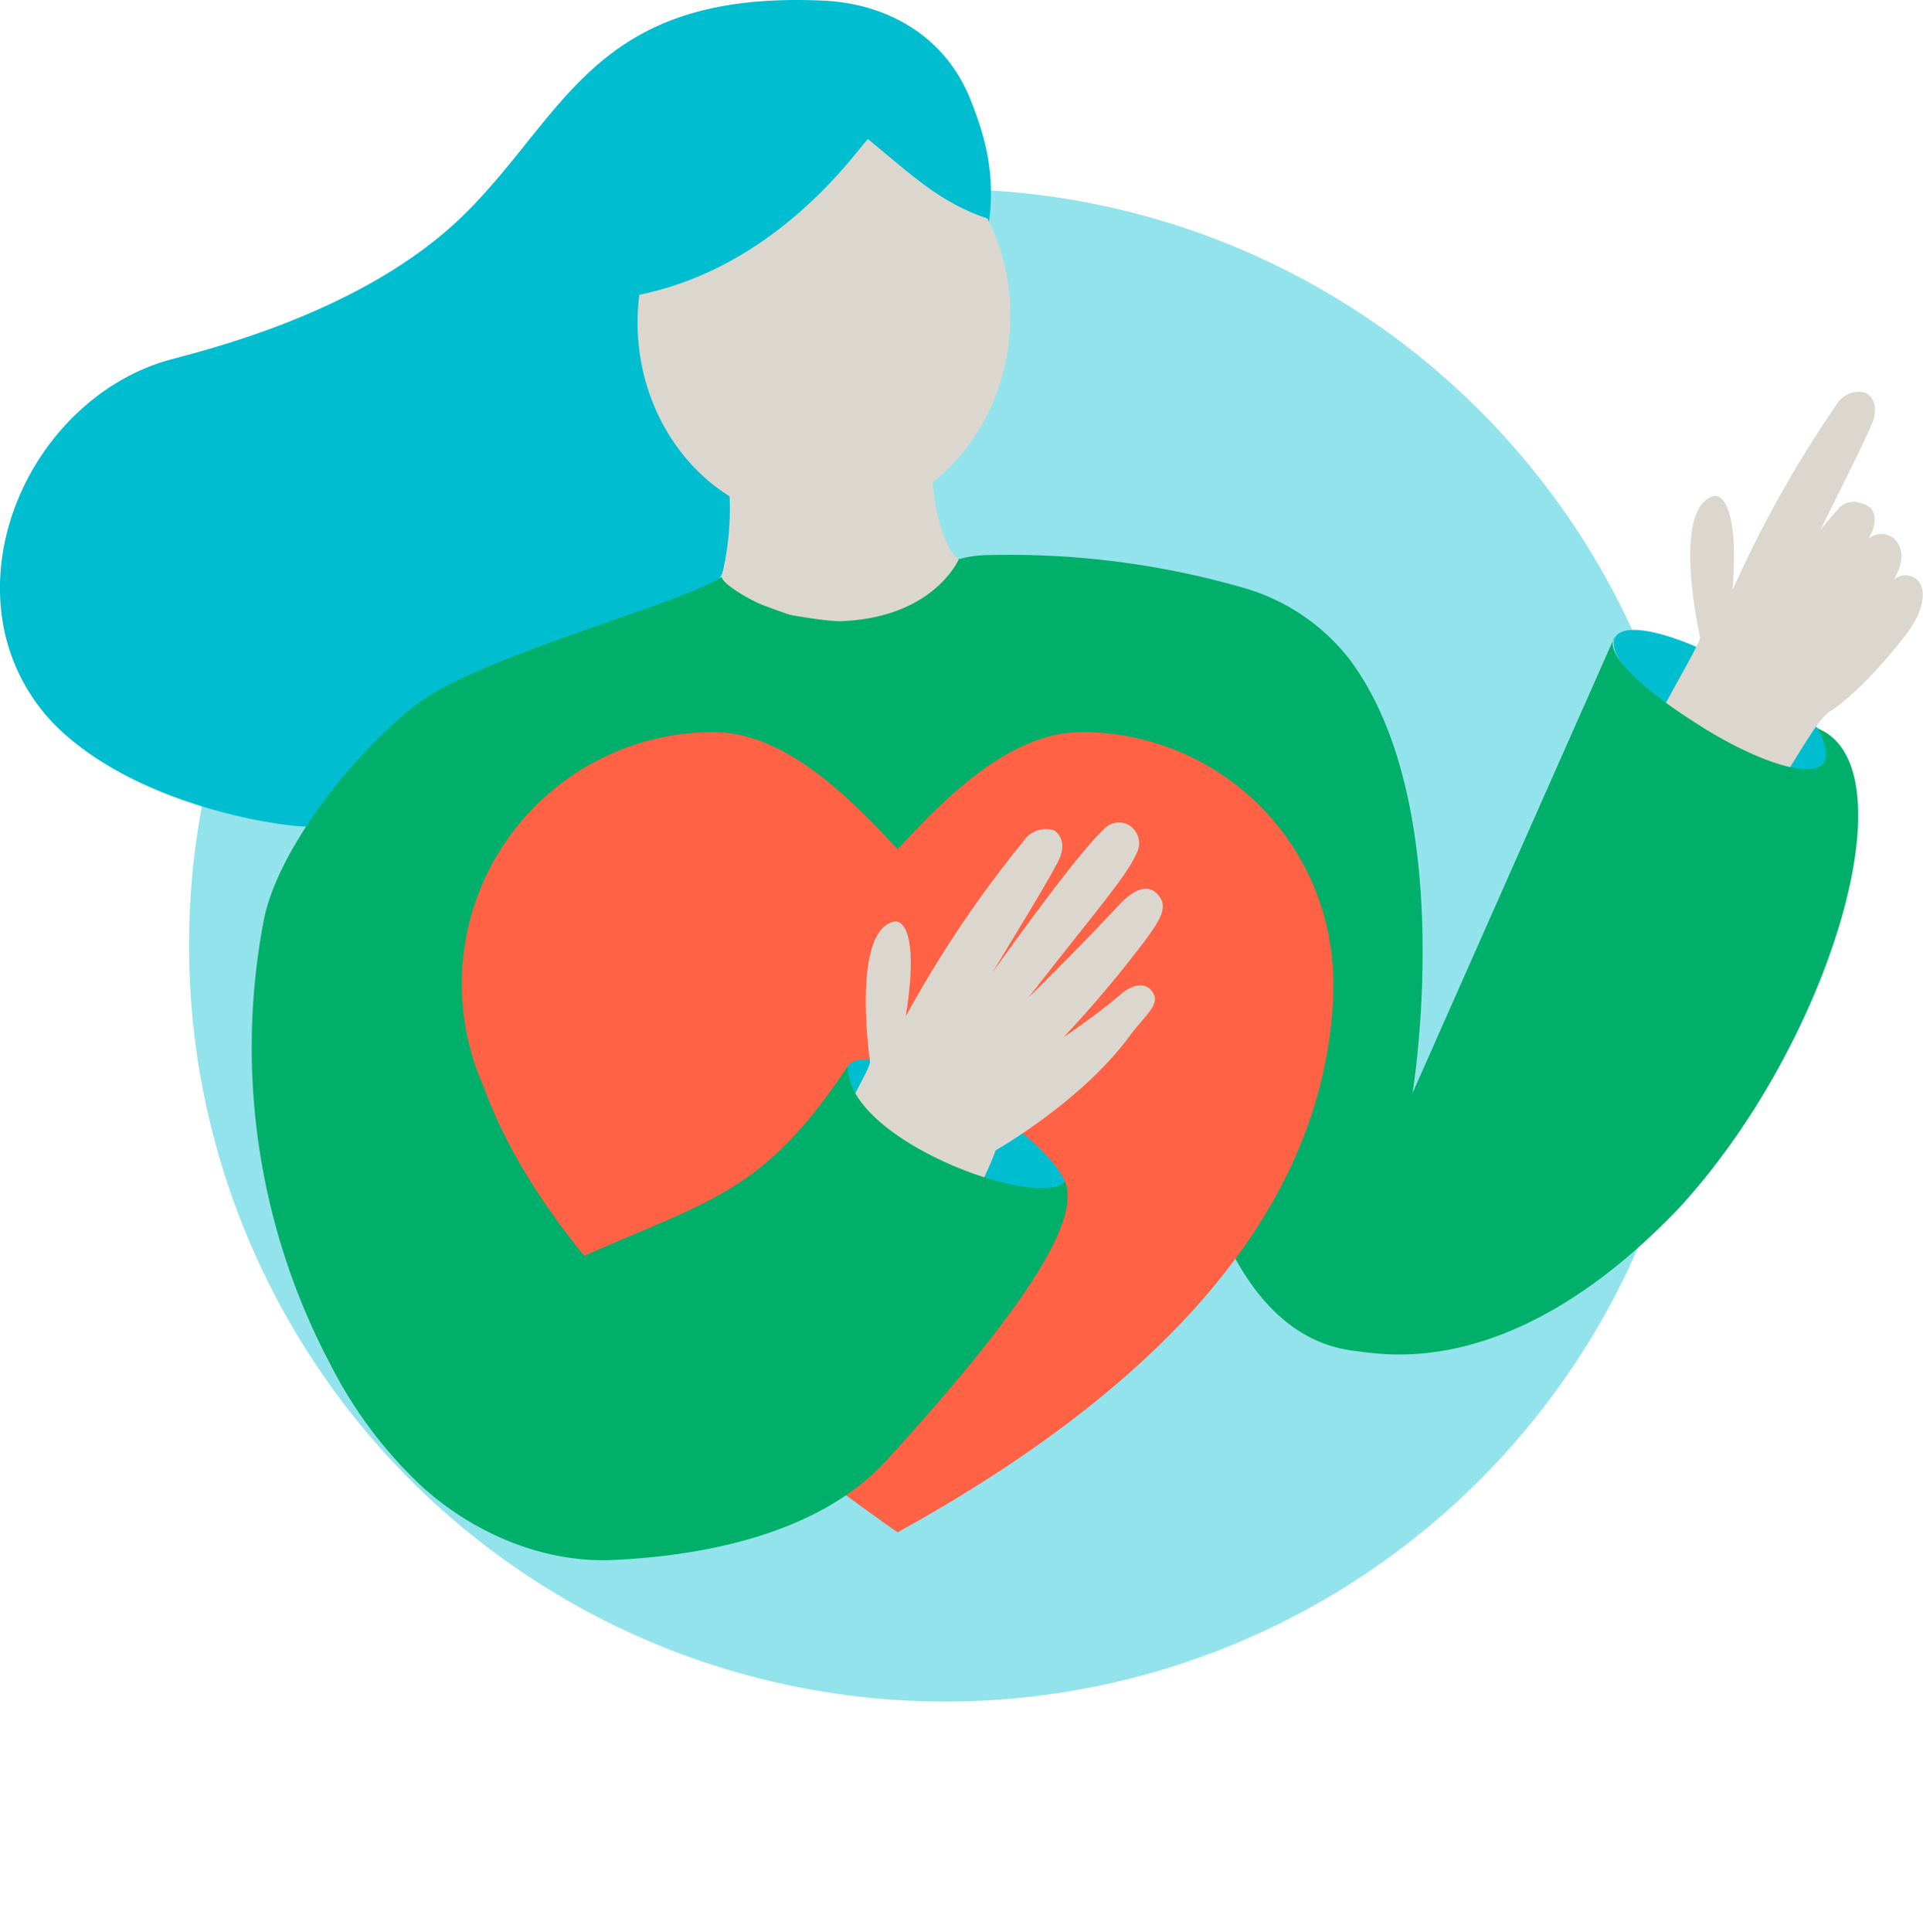 <?xml version="1.0" encoding="UTF-8"?>
<svg xmlns="http://www.w3.org/2000/svg" width="234" height="235" viewBox="0 0 234 235">
  <circle cx="115" cy="115" r="92" fill="#93e3ec"></circle>
  <path d="M118.058 12.026C115.046 4.571 108.233.473 100.234.078 72.387-1.206 68.98 13.705 56.634 25.95c-12.59 12.492-33.08 16.935-36.685 18.021-12.887 4-21.724 18.17-19.651 31.5a23.239 23.239 0 0 0 7.554 13.825c8.739 7.752 22.119 10.566 27.9 11.159 16.244 1.531 21.724-6.073 36.24-13.528 14.516-7.5 23.107-29.871 25.23-46.115 0 0 22.811-11.85 23.107-13.677.84-5.925-.444-10.567-2.271-15.109Z" fill="#00bdd0"></path>
  <path d="M87.792 70.188a34.483 34.483 0 0 0 .2-15.8l25.131-4.049s-.494 14.713 3.7 17.873L102.9 92.356Z" fill="#dcd7ce"></path>
  <ellipse cx="4.493" cy="15.8" rx="4.493" ry="15.8" transform="rotate(-58.923 169.117 -131.253)" fill="#00bdd0"></ellipse>
  <path d="M206.882 77.495s-3.6-15.652 1.629-17.133a.826.826 0 0 1 .592.049c.839.395 2.419 2.37 1.728 11.356a141.578 141.578 0 0 1 12.59-22.465 3.161 3.161 0 0 1 3.555-1.531s2.123.889.691 4.1c-1.333 2.913-2.666 5.579-6.764 13.825 0 0-.543-.1 2.716-3.7a2.383 2.383 0 0 1 2.617-.839c1.679.346 2.271 1.432 1.629 3.407a20.722 20.722 0 0 1-2.321 3.752s-.543-.444 1.58-2.567a2.469 2.469 0 0 1 3.209-.346c2.567 2.172-.395 5.875-.395 5.875a1.831 1.831 0 0 1 .741-.938 2.077 2.077 0 0 1 3.16 1.086c.444 1.382-.2 3.555-1.876 5.727-5.481 7.11-9.184 9.332-9.184 9.332-2.074 1.037-6.27 10.171-8.2 10.862-6.468 2.271-10.912-3.407-12.985-9.282-.242-.645 5.436-9.878 5.288-10.57Z" fill="#dcd7ce"></path>
  <path d="M116.676 68.016a14.458 14.458 0 0 1 3.851-.494 102.746 102.746 0 0 1 31.007 4.049 25.089 25.089 0 0 1 12.689 8.64c13.43 17.972 7.653 52.781 7.653 52.781l24.588-55.5s-2.814 2.567 10.912 11.109c8.344 5.184 18.12 7.949 13.775 0 11.652 4.641 1.481 38.462-16.837 58.36-20.243 21.181-35.895 17.775-39.45 17.38-18.861-2.172-22.218-35.4-20.1-42.165 7.357-23.3-9.43-28.291-13.874-30.612-7.06-3.7-15.108-.691-23.008-1.284-7.949-.592-16.787-3.16-20.293-10.319-.938-1.926-1.086-10.961-.395-8.443.543 2.172 12.738 4.1 15.059 4.049 11.411-.392 14.423-7.551 14.423-7.551Z" fill="#00af69"></path>
  <path d="M154.348 96.159c-.395-4-28.242-14.417-38.808-15.7-5.332-.642-22.07-6.419-25.625-8-4.542-2.024-22.021 12.738-26.859 17.38-3.407 3.209-12.047 17.923-13.973 21.231-1.086 1.876 9.184 54.756 12.343 55.052 18.466 1.679 93.218-66.902 92.922-69.963Z" fill="#00af69"></path>
  <path d="M162.248 119.661a30.607 30.607 0 0 0-30.612-30.612c-8.838 0-16.836 8.245-22.416 14.269-5.579-6.024-13.578-14.269-22.416-14.269a30.65 30.65 0 0 0-27.946 43.153c5.777 15.948 21.231 33.772 50.361 54.212q50.806-28.069 52.978-64.383c.051-.79.051-1.582.051-2.37Z" fill="#ff6244"></path>
  <ellipse cx="4.493" cy="15.454" rx="4.493" ry="15.454" transform="rotate(-58.923 168.661 -22.471)" fill="#00bdd0"></ellipse>
  <ellipse cx="24.786" cy="22.663" rx="24.786" ry="22.663" transform="rotate(-85.037 71.34 -10.415)" fill="#dcd7ce"></ellipse>
  <path d="M111.492 12.668c-12.64-5.974-27.946-4-40.487 2.172-5.48 2.666-5.974 7.455-9.579 12.343-1.382 1.926 1.284 8.789 4 9.134 24.884 3.061 38.857-18.219 40.19-19.4 5.431 4.444 8.739 7.752 14.713 9.727l-1.728-5.283c-.493-4.743-2.863-6.669-7.109-8.693Z" fill="#00bdd0"></path>
  <path d="M105.863 129.092s-2.321-15.9 2.962-16.985a.85.85 0 0 1 .592.1c.839.444 2.222 2.567.79 11.455a139.8 139.8 0 0 1 14.369-21.376 3.254 3.254 0 0 1 3.654-1.284s2.074 1.086.346 4.147c-1.531 2.814-3.111 5.382-7.85 13.232 0 0 10.072-14.269 13.627-17.528a2.458 2.458 0 0 1 2.666-.642 2.569 2.569 0 0 1 1.333 3.506c-1.333 3.012-4.987 7.06-13.183 17.627 0 0 6.073-5.974 11.01-11.257 1.382-1.481 3.16-2.716 4.542-1.432 1.629 1.531.444 3.209-1.284 5.629a141.662 141.662 0 0 1-10.023 11.9s4.049-2.716 6.912-5.184c1.629-1.382 3.308-1.629 4.1 0 .592 1.333-1.234 2.716-2.864 4.888-5.875 8.1-16.441 14.072-16.441 14.072.444-.938-2.617 7.307-4.839 8-6.567 2.024-10.912-7.9-12.541-13.973-.098-.551 2.221-4.155 2.122-4.895Z" fill="#dcd7ce"></path>
  <path d="M103.148 129.733c-10.912 16.343-17.281 16.195-35.154 24.44-23.058-28.439-14.862-51.793-6.616-61.816 2.024-2.469 50.361-16.145 43.7-15.948-8.69.247-17.429-5.184-17.231-6.221-5.678 3.555-29.18 9.529-37.08 15.454-7.258 5.481-16.886 17.38-18.663 26.267a82.439 82.439 0 0 0 8.2 54.262 53.176 53.176 0 0 0 11.307 14.911c6.32 5.579 14.664 9.085 23.058 8.69 11.751-.543 25.329-3.456 33.229-12.146 13.084-14.368 24.094-28.242 21.675-33.87-3.22 3.455-26.524-4.988-26.425-14.023Z" fill="#00af69"></path>
</svg>
